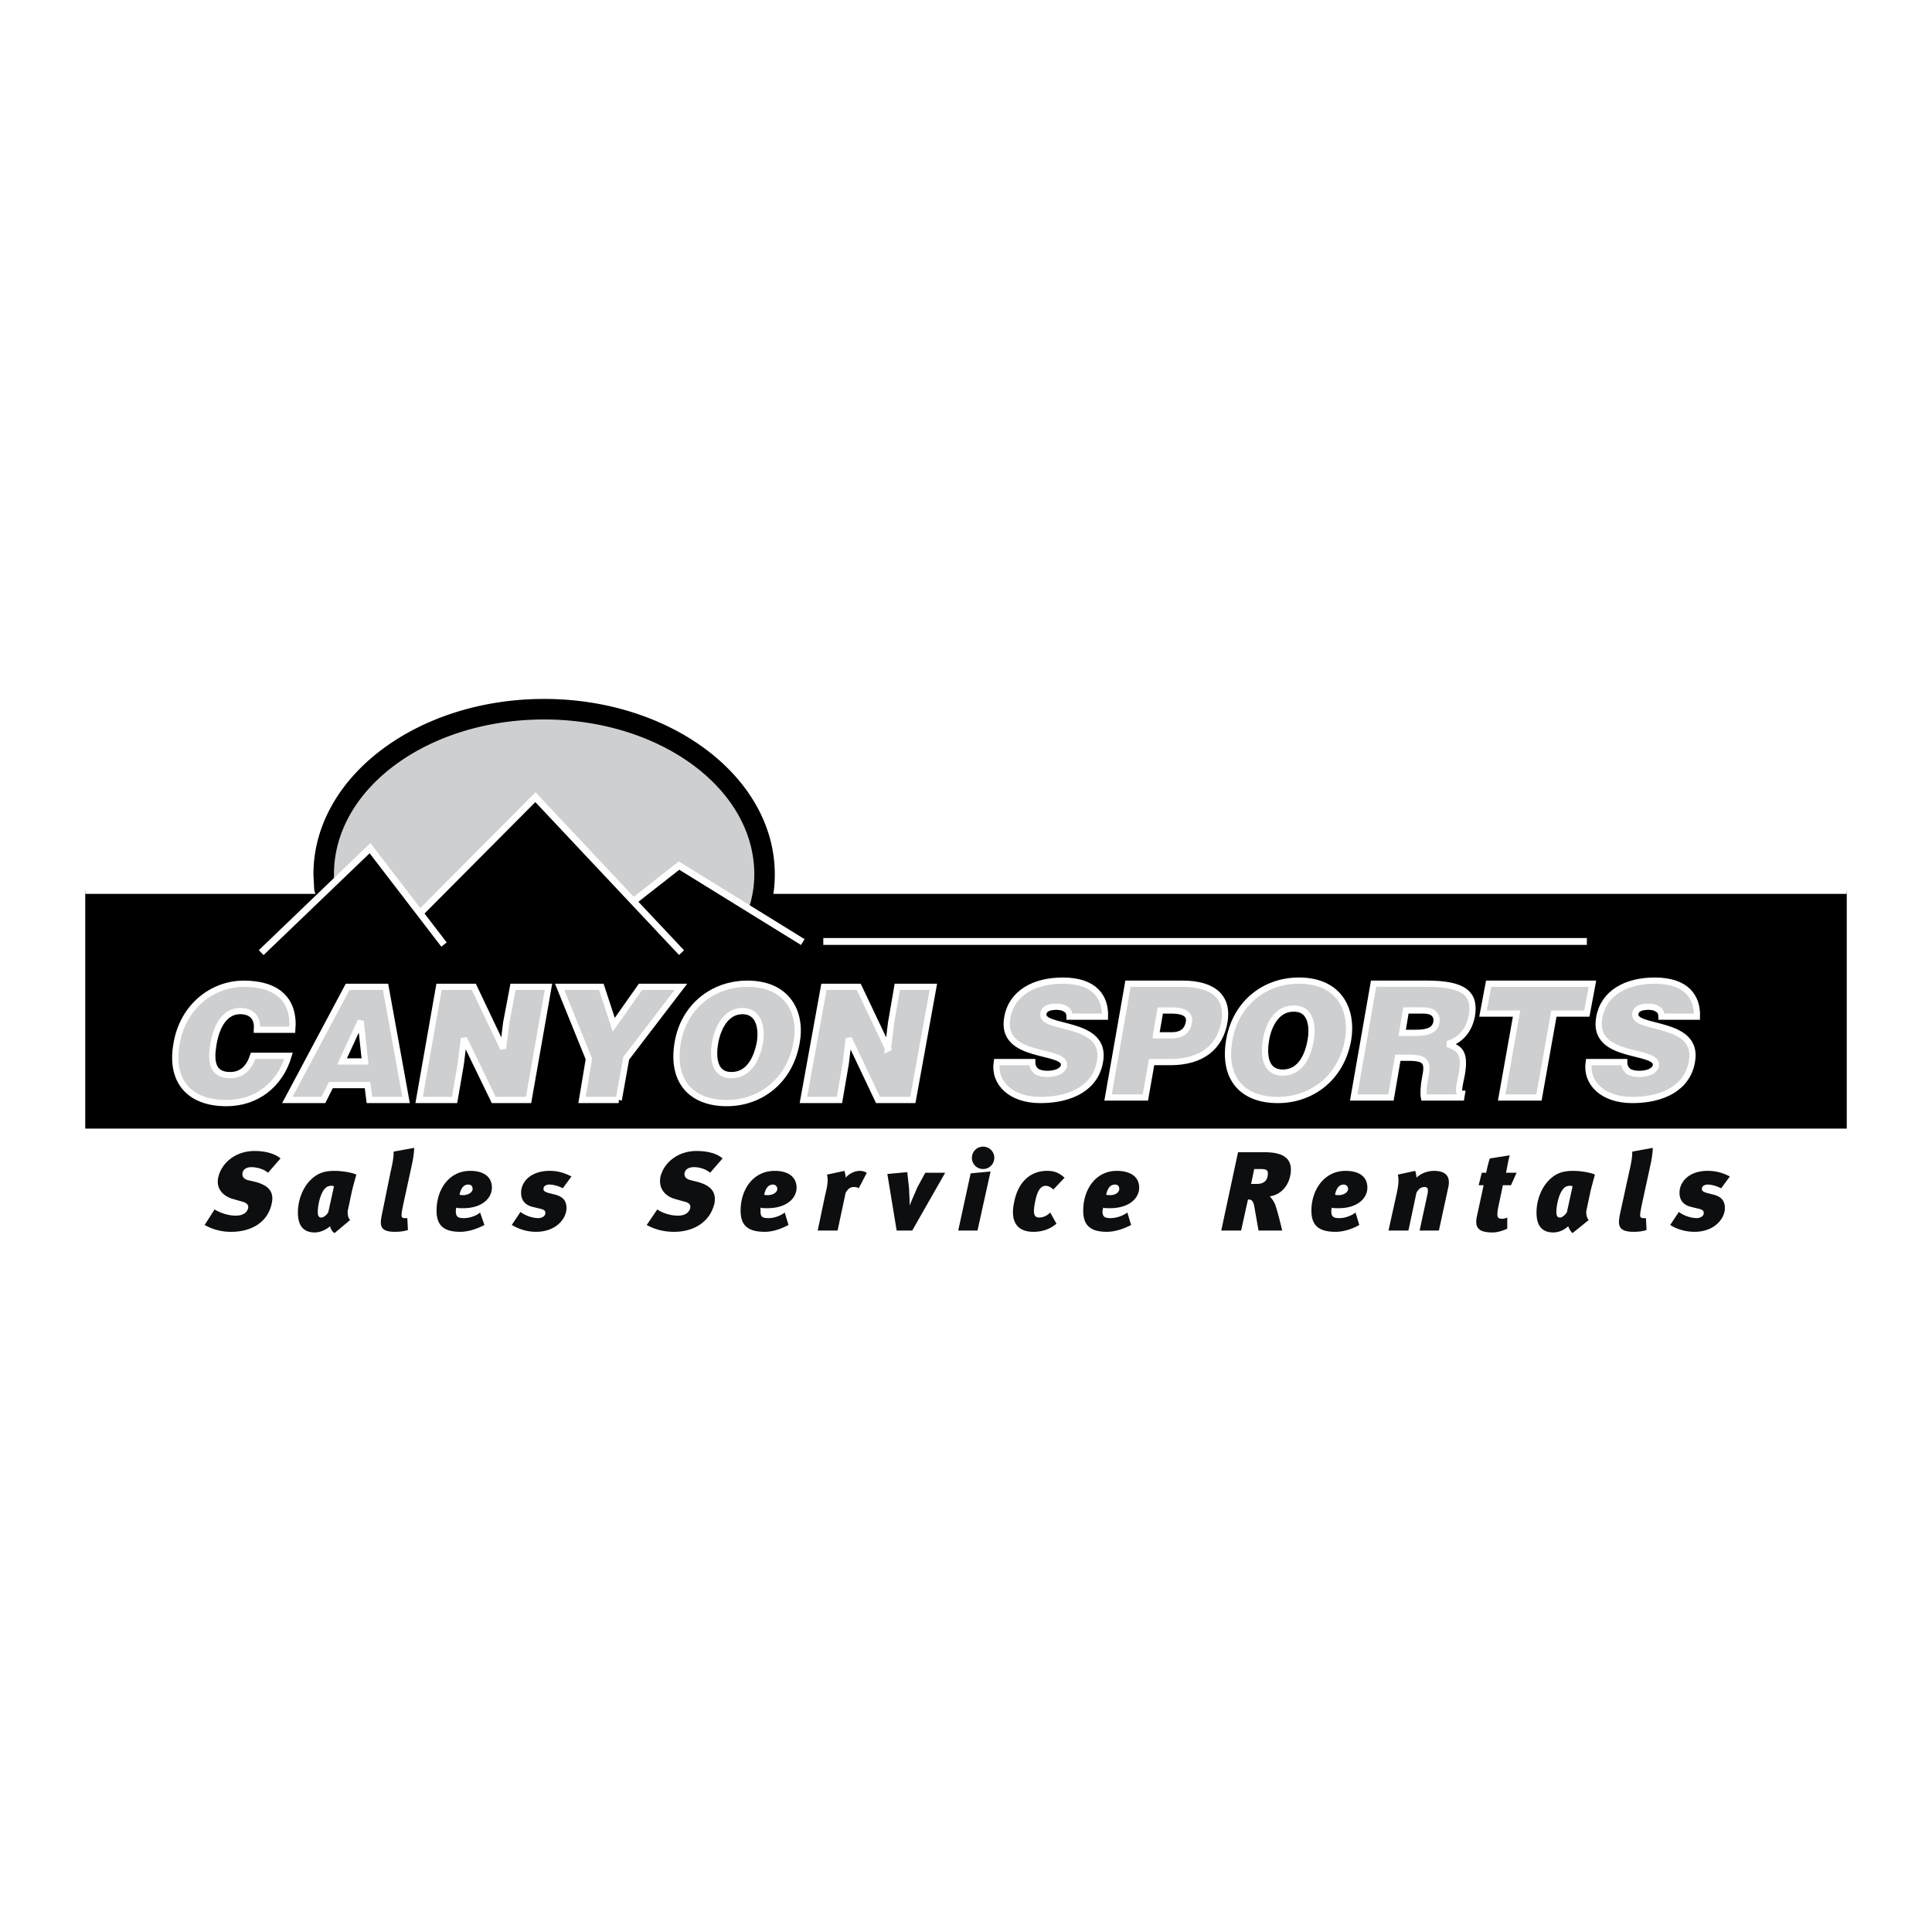 <svg xmlns="http://www.w3.org/2000/svg" width="2500" height="2500" viewBox="0 0 192.756 192.756"><path fill-rule="evenodd" clip-rule="evenodd" fill="#fff" d="M0 0h192.756v192.756H0V0z"/><path fill-rule="evenodd" clip-rule="evenodd" d="M184.252 88.841H8.504V112.6h175.748V88.841z"/><path fill="none" stroke="#fff" stroke-width=".682" stroke-miterlimit="2.613" d="M184.252 88.841H8.504"/><path d="M31.271 87.228l.062 1.24c0 .807.496 1.489 1.241 1.737.744.31 1.613.124 2.171-.435 0 0 1.427 3.164 2.358 2.233 1.488 1.799 3.226.248 3.226.248.372.435.93.683 1.489.745.558 0 1.117-.186 1.551-.621 0 0 8.25 4.342 10.484 2.109 2.047 2.172 7.94-3.226 7.94-3.226a2.082 2.082 0 0 0 2.729.186s2.792.497 4.032-.434c1.613.993 5.149 1.365 5.149 1.365.496.311 1.178.373 1.737.187a2.089 2.089 0 0 0 1.24-1.365c.435-1.303.621-2.605.621-3.97 0-9.678-10.36-17.494-23.016-17.494-12.716.001-23.014 7.817-23.014 17.495z" fill-rule="evenodd" clip-rule="evenodd"/><path d="M36.854 84.87l5.087 6.08 11.477-11.229 9.864 10.112 4.467-3.35 6.948 4.157a10.61 10.61 0 0 0 .559-3.412c0-8.562-9.429-15.447-20.968-15.447-11.601 0-20.968 6.886-20.968 15.447v1.054l3.534-3.412z" fill-rule="evenodd" clip-rule="evenodd" fill="#cecfd1"/><path d="M26.06 95.044l10.856-10.422 7.382 9.615m-2.419-3.101l11.539-11.601 14.579 15.509m-4.839-5.086l4.591-3.598 12.345 7.63m2.047-.062h76.18" fill="none" stroke="#fff" stroke-width=".682" stroke-miterlimit="2.613"/><path d="M25.626 102.736c.124-1.178-.496-1.861-1.675-1.861-1.302 0-2.295 1.117-2.667 3.352-.248 1.551-.187 3.039 1.675 3.039 1.241 0 1.923-.807 2.295-1.924h3.536c-.868 2.916-3.226 4.715-6.203 4.715-3.784 0-5.646-2.295-4.963-5.955.62-3.66 3.536-5.955 6.7-5.955 3.412 0 5.087 1.674 4.839 4.59h-3.537v-.001zM36.42 105.9h-2.295l1.861-4.031.434 4.031zm-4.156 3.846l.745-1.488h3.66l.186 1.488h3.66l-2.047-11.289h-3.784l-6.018 11.289h3.598zM50.192 104.598l.31-2.543.683-3.598h3.536l-1.985 11.289h-3.474l-2.978-6.141-.31 2.543-.621 3.598h-3.536l1.985-11.289h3.475l2.915 6.141zM61.731 109.746h-3.66l.682-4.094-2.916-7.195h4.157l1.241 3.783 2.667-3.783h4.033l-5.46 7.133-.744 4.156zM74.076 100.875c1.613 0 1.985 1.613 1.737 3.164-.372 1.861-1.241 3.227-2.854 3.227-1.737 0-1.861-1.799-1.613-3.227.249-1.426 1.055-3.164 2.73-3.164zm.496-2.729c-3.474 0-6.328 2.295-6.948 5.832-.683 3.846 1.303 6.078 4.9 6.078 3.288 0 6.266-2.17 6.948-6.018.56-2.976-.867-5.892-4.9-5.892zM88.592 104.598l.311-2.543.62-3.598h3.598l-2.047 11.289H87.6l-2.916-6.141-.31 2.543-.621 3.598h-3.597l2.047-11.289h3.474l2.915 6.141zM106.707 101.434c0-.371-.123-.619-.373-.744-.248-.186-.557-.248-.93-.248-.807 0-1.24.248-1.303.682-.311 1.676 6.391.621 5.645 4.777-.434 2.605-2.854 3.846-5.955 3.846-2.977 0-4.652-1.736-4.342-3.783h3.535c0 .434.188.744.436.93.309.188.682.248 1.055.248.93 0 1.551-.309 1.674-.807.311-1.736-6.451-.557-5.645-4.838.434-2.42 2.668-3.66 5.521-3.66 3.162 0 4.279 1.613 4.219 3.598h-3.537v-.001zM115.33 103.295l.434-2.48h1.055c.807 0 1.986.123 1.799 1.178-.186.992-.867 1.303-1.736 1.303h-1.552v-.001zm-1.055 6.203l.621-3.535h1.861c3.225 0 4.963-1.551 5.396-3.971.434-2.357-.932-3.846-4.156-3.846h-5.459l-1.986 11.352h3.723zM129.039 100.627c1.676-.061 1.986 1.613 1.738 3.104-.311 1.859-1.18 3.287-2.791 3.287-1.801 0-1.924-1.799-1.676-3.287.249-1.428 1.055-3.104 2.729-3.104zm.559-2.791c-3.535 0-6.326 2.357-6.947 5.895-.682 3.846 1.303 6.016 4.838 6.016 3.352 0 6.328-2.17 7.012-6.016.495-2.979-.87-5.895-4.903-5.895zM140.27 100.814h1.736c.869 0 1.426.371 1.303 1.178-.125.744-.807 1.055-1.986 1.055h-1.426l.373-2.233zm.308 4.715c1.738 0 1.924.496 1.613 1.984-.186.992-.186 1.676-.123 1.984h3.721l.062-.371c-.434 0-.311-.496 0-1.986.373-2.295-.311-2.543-1.426-2.977 1.363-.373 2.17-1.49 2.418-2.793.373-2.17-.682-3.225-4.467-3.225h-5.334l-1.984 11.352h3.721l.684-3.969h1.115v.001zM148.52 98.146h10.359l-.559 2.977h-3.287l-1.488 8.375h-3.723l1.489-8.375h-3.35l.559-2.977zM165.766 101.434c0-.371-.125-.619-.373-.744-.248-.186-.559-.248-.93-.248-.807 0-1.24.248-1.303.682-.311 1.676 6.389.621 5.645 4.777-.434 2.605-2.854 3.846-5.955 3.846-2.979 0-4.652-1.736-4.342-3.783h3.535c0 .434.186.744.434.93.311.188.684.248 1.055.248.932 0 1.553-.309 1.676-.807.311-1.736-6.451-.557-5.645-4.838.434-2.42 2.666-3.66 5.521-3.66 3.162 0 4.279 1.613 4.217 3.598h-3.535v-.001z" fill-rule="evenodd" clip-rule="evenodd" fill="#cecfd1" stroke="#fff" stroke-width=".623" stroke-miterlimit="2.613"/><path d="M27.115 120.045c.31-1.426-.744-1.861-1.551-2.109l-.807-.186c-.496-.125-.62-.434-.558-.744s.372-.559.869-.559c.558 0 1.24.186 1.675.559l1.241-1.428c-.559-.496-1.551-.744-2.605-.744-1.737 0-3.226 1.055-3.598 2.605-.248 1.055.372 1.861 1.427 2.172l.868.248c.497.123.745.311.683.682-.124.434-.496.744-1.24.744-.807 0-1.613-.311-2.109-.619l-.993 1.551a5.271 5.271 0 0 0 2.667.682c2.046-.001 3.659-.993 4.031-2.854zM35.552 117.191c-.373-.186-1.365-.373-2.171-.373-1.055 0-1.737.248-2.419.932-.745.744-1.241 1.984-1.241 3.225 0 1.242.496 1.986 1.675 1.986.683 0 1.241-.373 1.551-.621 0 .186.186.559.434.684l1.551-1.303c-.248-.248-.248-.684-.248-.869l.435-2.047c.123-.496.309-1.18.433-1.614zm-2.234 1.178l-.558 2.545c-.062.186-.435.559-.683.559s-.372-.125-.372-.559c0-.684.248-1.799.682-2.295.249-.311.559-.311.683-.311.062.001.186.001.248.061zM38.963 116.943l-.806 3.971c-.248 1.178-.434 1.984 1.241 1.984.496 0 .993-.062 1.303-.186l-.062-1.18h-.248c-.434 0-.373-.248-.186-1.24l.931-4.281c.124-.619.186-1.178.186-1.488l-2.047.373c-.001.311-.001.745-.312 2.047zM45.54 120.479c.062.062.372.062.682.062 1.861 0 2.854-.992 2.854-2.047 0-1.178-.931-1.676-2.171-1.676-2.109 0-3.35 1.861-3.35 3.971 0 1.49.745 2.109 2.357 2.109.621 0 1.489-.186 2.419-.682l-.434-1.242c-.435.373-1.117.559-1.613.559-.558 0-.806-.123-.806-.682 0-.062 0-.247.062-.372zm.31-1.303c.124-.557.372-.992.869-.992.31 0 .434.186.434.436 0 .371-.497.619-.931.619-.186-.001-.31-.001-.372-.063zM53.48 122.898c2.047 0 3.04-1.365 3.04-2.357 0-.807-.435-1.178-1.179-1.365l-.497-.123c-.496-.125-.62-.248-.62-.434 0-.373.434-.436.558-.436.373 0 .931.125 1.365.373l.869-1.18c-.744-.371-1.365-.559-2.171-.559-1.923 0-2.854 1.117-2.854 2.172 0 .744.372 1.24 1.179 1.428l.496.123c.559.125.745.186.745.496s-.372.496-.683.496c-.682 0-1.427-.311-1.799-.619l-.868 1.303c.744.434 1.551.682 2.419.682zM71.284 120.045c.249-1.426-.806-1.861-1.613-2.109l-.744-.186c-.559-.125-.683-.434-.62-.744.062-.311.372-.559.93-.559.559 0 1.179.186 1.613.559l1.241-1.428c-.559-.496-1.489-.744-2.606-.744-1.737 0-3.226 1.055-3.598 2.605-.186 1.055.373 1.861 1.427 2.172l.869.248c.559.123.745.311.682.682-.124.434-.496.744-1.24.744-.807 0-1.613-.311-2.047-.619l-1.055 1.551c.682.371 1.551.682 2.729.682 1.985-.001 3.598-.993 4.032-2.854zM75.875 120.479c.125.062.372.062.683.062 1.923 0 2.916-.992 2.916-2.047 0-1.178-.992-1.676-2.171-1.676-2.172 0-3.412 1.861-3.412 3.971 0 1.49.744 2.109 2.419 2.109.621 0 1.427-.186 2.358-.682l-.373-1.242c-.496.373-1.117.559-1.613.559-.62 0-.806-.123-.806-.682l-.001-.372zm.372-1.303c.125-.557.373-.992.869-.992.248 0 .435.186.435.436 0 .371-.497.619-.931.619-.186-.001-.373-.001-.373-.063zM86.483 117.006c-.249-.125-.434-.188-.683-.188-.62 0-1.179.373-1.427.684 0-.248-.062-.436-.124-.684l-1.737.373c.124.559.062 1.055-.187 2.047l-.744 3.537h1.985l.806-3.785c.248-.371.434-.559.807-.559.186 0 .31 0 .496.125l.808-1.55zM94.3 117.006h-1.985l-.806 1.488c-.248.621-.559 1.24-.745 1.799 0-.621-.062-1.303-.062-1.674l-.186-1.676-1.985.186.93 5.646h1.551l3.288-5.769zM97.525 122.775l1.303-5.895-1.985.186-1.241 5.709h1.923zm1.676-7.259c0-.619-.496-1.115-1.117-1.115s-1.117.496-1.117 1.115c0 .621.496 1.117 1.117 1.117s1.117-.496 1.117-1.117zM105.404 122.092l-.621-1.117c-.309.311-.682.498-1.115.498-.559 0-.621-.498-.373-1.676s.621-1.488 1.055-1.488c.248 0 .559.186.744.371l1.117-1.178c-.496-.436-.93-.684-1.736-.684-1.738 0-2.916 1.18-3.289 3.104-.434 1.984.311 2.977 1.924 2.977.744-.001 1.55-.186 2.294-.807zM110.057 120.479c.062.062.373.062.684.062 1.922 0 2.914-.992 2.914-2.047 0-1.178-.992-1.676-2.232-1.676-2.109 0-3.35 1.861-3.35 3.971 0 1.49.744 2.109 2.357 2.109.619 0 1.488-.186 2.418-.682l-.371-1.242a3 3 0 0 1-1.676.559c-.557 0-.807-.123-.807-.682 0-.062.063-.247.063-.372zm.31-1.303c.125-.557.373-.992.869-.992.311 0 .434.186.434.436 0 .371-.434.619-.869.619-.248-.001-.371-.001-.434-.063zM127.924 122.775c-.125-.559-.496-2.049-.684-2.545-.123-.371-.434-.744-.557-.867 1.551-.248 2.109-1.676 2.109-2.668 0-1.055-.684-1.736-2.607-1.736h-2.666l-1.676 7.816h1.984l.684-3.104c.434 0 .559.188.682.994l.373 2.109h2.358v.001zm-2.235-6.142c.559 0 .807.062.807.434 0 .559-.248 1.055-1.115 1.055h-.559l.311-1.488h.556v-.001zM132.887 120.479c.062.062.311.062.682.062 1.861 0 2.854-.992 2.854-2.047 0-1.178-.93-1.676-2.172-1.676-2.107 0-3.41 1.861-3.41 3.971 0 1.49.744 2.109 2.418 2.109.621 0 1.49-.186 2.357-.682l-.371-1.242c-.496.373-1.117.559-1.613.559-.559 0-.807-.123-.807-.682-.001-.062-.001-.247.062-.372zm.31-1.303c.123-.557.371-.992.867-.992.248 0 .436.186.436.436 0 .371-.498.619-.932.619-.185-.001-.31-.001-.371-.063zM141.322 117.502c0-.248-.061-.436-.123-.684l-1.736.373c.123.559.061 1.055-.125 1.924l-.807 3.66h1.986l.805-3.785c.25-.434.498-.559.807-.559.311 0 .373.188.311.621l-.807 3.723h1.924l.93-4.281c.188-.807.062-1.676-1.426-1.676-.622 0-1.303.248-1.739.684zM150.629 115.268l-1.984.311c-.125.311-.25.869-.373 1.428h-.436l-.309 1.24h.496l-.684 3.164c-.248 1.24.373 1.551 1.613 1.551.373 0 .869-.125 1.428-.373v-1.115a1.191 1.191 0 0 1-.496.123c-.496 0-.559-.186-.436-.992l.496-2.357h.807l.559-1.24h-1.055c.126-.561.188-1.119.374-1.74zM159.127 117.191c-.371-.186-1.365-.373-2.17-.373-1.055 0-1.738.248-2.42.932-.744.744-1.24 1.984-1.24 3.225 0 1.242.496 1.986 1.674 1.986.684 0 1.24-.373 1.49-.621.061.186.248.559.434.684l1.613-1.303c-.248-.248-.248-.684-.248-.869l.434-2.047c.124-.496.31-1.18.433-1.614zm-2.232 1.178l-.559 2.545c-.062.186-.434.559-.682.559s-.373-.125-.373-.559c0-.684.248-1.799.682-2.295.248-.311.559-.311.684-.311.062.001.185.001.248.061zM162.539 116.943l-.867 3.971c-.25 1.178-.373 1.984 1.303 1.984.496 0 .992-.062 1.303-.186l-.062-1.18h-.248c-.436 0-.373-.248-.186-1.24l.93-4.281c.123-.619.186-1.178.186-1.488l-2.047.373c-.001.311-.001.745-.312 2.047zM169.053 122.898c2.047 0 3.041-1.365 3.041-2.357 0-.807-.436-1.178-1.18-1.365l-.496-.123c-.496-.125-.621-.248-.621-.434 0-.373.436-.436.559-.436.373 0 .869.125 1.365.373l.869-1.18c-.744-.371-1.365-.559-2.234-.559-1.861 0-2.791 1.117-2.791 2.172 0 .744.373 1.24 1.18 1.428l.496.123c.557.125.744.186.744.496s-.373.496-.684.496c-.682 0-1.426-.311-1.799-.619l-.867 1.303c.681.434 1.551.682 2.418.682z" fill-rule="evenodd" clip-rule="evenodd" fill="#0c0e0f"/></svg>